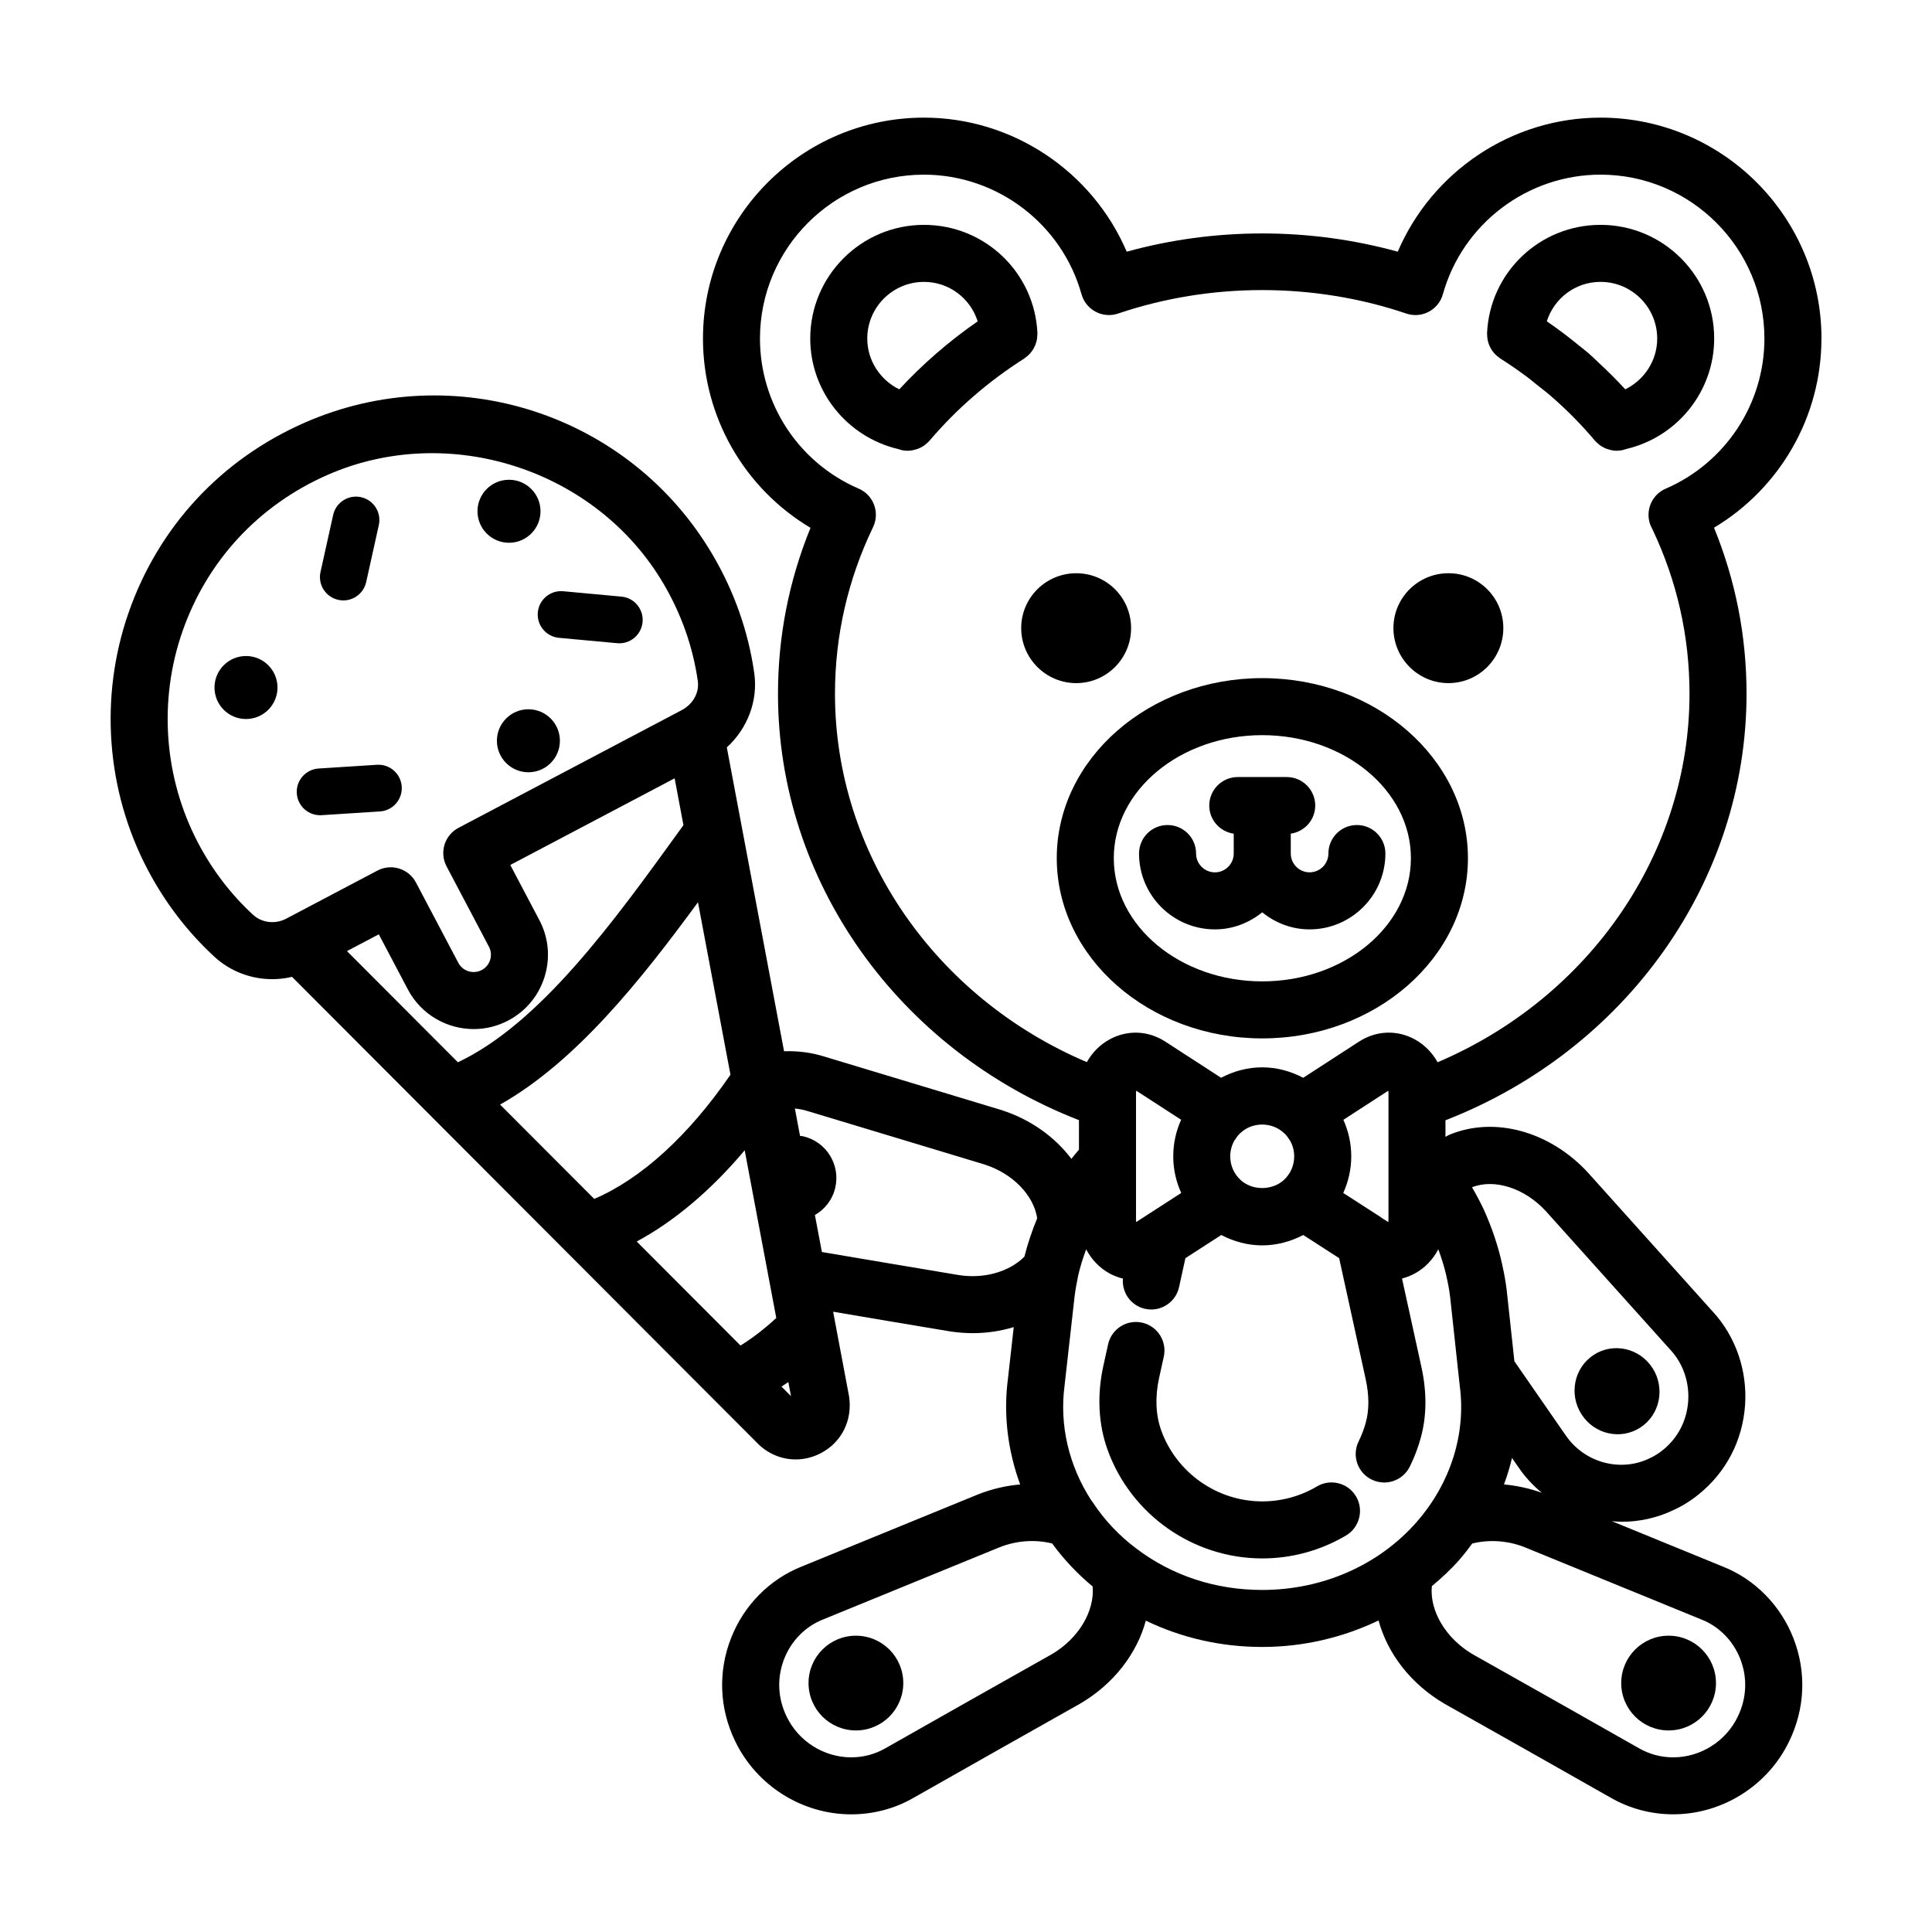 <?xml version="1.0" encoding="UTF-8"?>
<!-- Uploaded to: SVG Repo, www.svgrepo.com, Generator: SVG Repo Mixer Tools -->
<svg fill="#000000" width="800px" height="800px" version="1.1" viewBox="144 144 512 512" xmlns="http://www.w3.org/2000/svg">
 <g>
  <path d="m292.38 340.31c0 4.609-3.738 8.348-8.348 8.348s-8.348-3.738-8.348-8.348 3.738-8.348 8.348-8.348 8.348 3.738 8.348 8.348"/>
  <path d="m287.24 279.49c0 4.609-3.738 8.348-8.348 8.348-4.613 0-8.352-3.738-8.352-8.348 0-4.613 3.738-8.348 8.352-8.348 4.609 0 8.348 3.734 8.348 8.348"/>
  <path d="m217.54 326.2c0 4.613-3.738 8.348-8.348 8.348-4.609 0-8.348-3.734-8.348-8.348 0-4.609 3.738-8.348 8.348-8.348 4.609 0 8.348 3.738 8.348 8.348"/>
  <path d="m229.23 360.03 15.445-0.988c3.414-0.215 6.012-3.164 5.789-6.578-0.223-3.414-3.164-6.012-6.578-5.789l-15.445 0.988c-3.414 0.215-6.012 3.164-5.789 6.578 0.223 3.414 3.164 6.008 6.578 5.789z"/>
  <path d="m233.65 302.97c3.34 0.742 6.648-1.371 7.391-4.711l3.352-15.113c0.742-3.34-1.371-6.648-4.711-7.391-3.34-0.742-6.648 1.371-7.391 4.711l-3.352 15.113c-0.746 3.34 1.363 6.652 4.711 7.391z"/>
  <path d="m292.13 313.03 15.418 1.426c3.41 0.316 6.43-2.191 6.742-5.602 0.316-3.41-2.191-6.43-5.602-6.742l-15.418-1.426c-3.41-0.316-6.43 2.191-6.742 5.602-0.312 3.406 2.195 6.426 5.602 6.742z"/>
  <path d="m415.64 238.84c0.223-0.152 0.43-0.324 0.629-0.492 0.18-0.156 0.363-0.309 0.523-0.473 0.168-0.172 0.316-0.363 0.469-0.551 0.156-0.195 0.312-0.387 0.441-0.594 0.133-0.203 0.238-0.414 0.348-0.629 0.109-0.215 0.227-0.43 0.316-0.656 0.09-0.227 0.156-0.465 0.227-0.695 0.07-0.238 0.137-0.469 0.188-0.707 0.047-0.227 0.066-0.457 0.086-0.695 0.023-0.273 0.047-0.539 0.047-0.812 0-0.086 0.02-0.172 0.016-0.258-0.742-16.086-13.949-28.688-30.074-28.688-16.617 0-30.133 13.516-30.133 30.133 0 13.957 9.707 26.023 23.215 29.258 0.066 0.023 0.137 0.035 0.207 0.059 0.328 0.074 0.625 0.211 0.957 0.277 0.492 0.102 0.984 0.145 1.473 0.145 0.016 0 0.035-0.012 0.051-0.012 0.754-0.004 1.496-0.16 2.223-0.387 0.156-0.051 0.309-0.09 0.465-0.152 0.684-0.266 1.336-0.625 1.93-1.094 0.102-0.082 0.188-0.18 0.281-0.266 0.277-0.242 0.559-0.469 0.805-0.754 7.148-8.414 15.602-15.742 25.113-21.789 0.062-0.051 0.125-0.117 0.199-0.168zm-33.324 8.34c-5.062-2.484-8.48-7.633-8.48-13.457 0-8.281 6.734-15.02 15.02-15.02 6.691 0 12.316 4.379 14.238 10.461-7.613 5.273-14.57 11.305-20.777 18.016z"/>
  <path d="m443.75 310.45c0-8.039-6.492-14.535-14.535-14.535-8.039 0-14.586 6.492-14.586 14.535 0 8.039 6.543 14.586 14.586 14.586 8.039 0 14.535-6.543 14.535-14.586z"/>
  <path d="m527.86 295.91c-8.039 0-14.586 6.492-14.586 14.535 0 8.039 6.543 14.586 14.586 14.586 8.039 0 14.535-6.543 14.535-14.586 0-8.039-6.496-14.535-14.535-14.535z"/>
  <path d="m626.71 233.73c0-32.285-26.27-58.555-58.555-58.555-23.559 0-44.652 14.293-53.734 35.527-23.34-6.449-48.48-6.449-71.828 0-9.09-21.23-30.184-35.527-53.742-35.527-32.285 0-58.555 26.262-58.555 58.555 0 20.777 10.984 39.715 28.5 50.148-5.715 14.012-8.621 28.777-8.621 44.004 0 49.641 31.859 94.34 79.762 112.97v7.82c-0.676 0.801-1.355 1.602-2 2.434-4.387-5.793-10.797-10.453-18.57-12.934l-10.523-3.184c-12.16-3.684-24.305-7.359-36.316-10.965-3.5-1.117-7.125-1.547-10.746-1.43l-15.168-80.523c5.465-4.988 8.328-12.34 7.266-19.75-1.578-10.973-5.269-21.477-10.984-31.227-21.949-37.449-68.473-52.523-108.21-35.055-22.129 9.723-38.676 27.59-46.602 50.301-7.812 22.391-5.953 47.246 5.098 68.207 4.586 8.695 10.508 16.426 17.613 22.98 4.254 3.93 9.77 5.969 15.359 5.969 1.754 0 3.508-0.211 5.238-0.613l123.73 123.98c2.746 2.574 6.211 3.906 9.738 3.906 2.273 0 4.574-0.555 6.723-1.688 5.477-2.887 8.402-8.711 7.418-15.09l-4.211-22.371c10.277 1.742 20.551 3.488 30.875 5.199 2.066 0.324 4.121 0.484 6.152 0.484 3.754 0 7.406-0.562 10.836-1.602l-1.531 13.637c-1.25 9.438-0.074 19.043 3.234 28.059-3.758 0.332-7.516 1.195-11.129 2.625l-46.684 19.098c-8.566 3.371-15.426 10.309-18.824 19.043-3.488 8.957-3.078 18.676 1.137 27.328 5.664 11.742 17.719 19.332 30.727 19.332 5.891 0 11.648-1.543 16.57-4.41l1.32-0.746c14.207-8.055 28.414-16.105 42.777-24.18 8.914-5.211 15.047-13.289 17.41-21.996 9.441 4.555 19.887 6.973 30.84 6.973 10.906 0 21.41-2.5 30.832-7.023 2.363 8.73 8.523 16.848 17.527 22.105 14.254 8.004 28.461 16.062 42.668 24.117l1.246 0.699c4.996 2.91 10.758 4.453 16.645 4.453 13.008 0 25.066-7.586 30.711-19.301 4.231-8.68 4.644-18.395 1.152-27.355-3.402-8.73-10.262-15.672-18.727-19.004l-29.387-12.02c0.855 0.066 1.707 0.156 2.562 0.156 4.684 0 9.395-1.008 13.793-3.117 2.336-1.066 4.602-2.484 6.707-4.195 7.211-5.828 11.547-14.168 12.227-23.484 0.672-9.219-2.473-18.324-8.555-24.902l-33.016-36.77c-10.121-11.047-24.938-15.094-36.879-10.051-0.336 0.141-0.641 0.332-0.941 0.516v-4.398c47.918-18.648 79.789-63.375 79.789-113.04 0-15.25-2.906-30.016-8.621-43.992 17.496-10.473 28.469-29.41 28.469-50.133zm-114.76 233.65c0 0.203-0.023 0.352-0.059 0.48l-1.562-0.996c-0.195-0.156-0.402-0.301-0.613-0.438l-9.738-6.273c1.367-3.027 2.117-6.324 2.117-9.699 0-3.387-0.727-6.672-2.09-9.688l11.887-7.703c0.039 0.125 0.07 0.293 0.07 0.516l-0.004 33.801zm-27.664-23.102c0.484 0.434 0.84 0.863 1.145 1.355 0.039 0.066 0.09 0.125 0.133 0.191 0.051 0.074 0.105 0.152 0.156 0.227 0.066 0.098 0.125 0.195 0.195 0.289 0.684 1.223 1.059 2.66 1.059 4.106 0 2.414-0.977 4.641-2.731 6.258-3.141 2.863-8.379 2.836-11.457 0.023-1.785-1.641-2.762-3.875-2.762-6.281 0-1.445 0.371-2.883 1.055-4.102 0.176-0.227 0.336-0.465 0.492-0.715 0.297-0.488 0.66-0.922 1.234-1.438 3.094-2.867 8.219-2.949 11.48 0.086zm-27.25 15.871-11.922 7.699c-0.035-0.121-0.059-0.277-0.059-0.473v-33.812c0-0.215 0.031-0.387 0.07-0.516l11.887 7.703c-1.367 3.019-2.09 6.301-2.09 9.688-0.008 3.383 0.742 6.684 2.113 9.711zm-144.3 12.863c9.93-5.34 19.66-13.531 28.613-24.172l6.578 34.926c0.031 0.152 0.047 0.301 0.086 0.453l1.707 9.055c-3.066 2.836-6.231 5.305-9.48 7.305zm-36.207-36.285c19.992-11.297 37.059-32.637 52.441-53.617l8.609 45.695c-11.055 16.113-23.648 27.598-36.098 32.918zm-65.48-50.312c-5.84-5.387-10.715-11.754-14.496-18.922-9.098-17.262-10.629-37.734-4.195-56.176 6.531-18.707 20.172-33.43 38.414-41.449 32.168-14.141 71.305-1.461 89.09 28.863 4.719 8.051 7.769 16.707 9.059 25.73 0.438 3.047-1.219 6.125-4.266 7.734l-59.152 31.191c-3.691 1.945-5.109 6.516-3.16 10.207l11.227 21.289c1.18 2.238 0.316 5.012-1.914 6.191-2.242 1.176-5.019 0.316-6.195-1.914l-11.23-21.289c-1.949-3.691-6.516-5.106-10.207-3.16l-24.152 12.734c-0.004 0.004-0.012 0.004-0.02 0.004-2.91 1.551-6.453 1.133-8.801-1.035zm33.336 5.191 7.703 14.605c3.527 6.688 10.379 10.504 17.457 10.504 3.094 0 6.231-0.73 9.152-2.273 4.656-2.453 8.074-6.574 9.629-11.602 1.559-5.027 1.059-10.359-1.395-15.008l-7.699-14.605 43.551-22.965 2.336 12.41-1.062 1.473c-17.359 24.035-36.895 51.078-58.707 61.367l-29.402-29.461zm106.72 119.86c0.605-0.414 1.219-0.781 1.812-1.215l0.707 3.738zm46.973-29.562c-12.09-2.012-24.18-4.062-36.27-6.109l-1.848-9.801c2.613-1.512 4.641-4.035 5.387-7.211 1.43-6.102-2.352-12.207-8.453-13.645-0.293-0.07-0.586-0.07-0.875-0.117l-1.367-7.254c1.137 0.125 2.281 0.324 3.41 0.684 12.125 3.641 24.254 7.316 36.41 10.992l10.418 3.152c7.508 2.394 13.027 8.137 13.98 14.246-1.395 3.367-2.527 6.766-3.391 10.188-4.027 4.023-10.672 5.934-17.402 4.875zm24.66 100.48c-14.273 8.016-28.496 16.078-42.719 24.141l-1.395 0.789c-2.695 1.566-5.82 2.398-9.039 2.398-7.238 0-13.957-4.231-17.125-10.812-2.363-4.848-2.594-10.27-0.656-15.25 1.879-4.82 5.621-8.629 10.375-10.5l46.707-19.105c4.527-1.797 9.465-2.121 13.949-1.008 3.082 4.219 6.676 8.031 10.723 11.391 0.574 6.516-3.703 13.793-10.82 17.957zm22.348-28.043c-4.519-3.394-8.363-7.473-11.422-12.113-0.145-0.215-0.301-0.43-0.469-0.629-5.945-9.184-8.465-19.91-7.074-30.406l2.641-23.504c0.223-1.785 0.535-3.566 0.891-5.266 0.02-0.102 0.039-0.207 0.055-0.312 0.523-2.352 1.281-4.699 2.133-7.031 1.41 2.684 3.531 4.941 6.227 6.41 1.133 0.613 2.312 1.055 3.516 1.352-0.316 3.719 2.133 7.188 5.875 8.012 0.543 0.121 1.094 0.18 1.629 0.18 3.473 0 6.602-2.41 7.375-5.941l1.684-7.668 9.496-6.133c3.34 1.734 7.023 2.746 10.863 2.746 3.836 0 7.516-1.008 10.863-2.75l9.516 6.133 7.027 32.047c0.945 4.301 0.953 8.184 0.035 11.527-0.469 1.707-1.109 3.387-1.895 4.984-1.844 3.742-0.309 8.277 3.441 10.121 1.074 0.527 2.211 0.781 3.336 0.781 2.785 0 5.465-1.551 6.785-4.219 1.211-2.453 2.188-5.027 2.91-7.656 1.578-5.738 1.633-12.051 0.156-18.777l-5.133-23.406c1.16-0.297 2.297-0.734 3.394-1.336 2.695-1.465 4.816-3.723 6.227-6.41 0.852 2.336 1.602 4.68 2.125 7.019 0.023 0.152 0.055 0.309 0.09 0.453 0.395 1.699 0.695 3.402 0.902 5.019l2.57 23.758c1.691 12.66-2.465 25.781-11.406 35.996-10.027 11.457-24.949 18.031-40.941 18.031-12.387 0.008-23.93-3.797-33.422-11.012zm160.11 29.312c1.941 4.984 1.707 10.398-0.672 15.281-3.152 6.551-9.875 10.781-17.109 10.781-3.219 0-6.344-0.832-9.113-2.438l-1.32-0.746c-14.223-8.066-28.445-16.125-42.613-24.082-7.246-4.231-11.539-11.559-10.918-18.094 2.606-2.18 5.109-4.488 7.359-7.062 1.199-1.371 2.281-2.805 3.352-4.246 4.5-1.113 9.465-0.781 13.875 0.977l46.883 19.176c4.652 1.82 8.395 5.637 10.277 10.453zm-62.625-46.258c0.852-2.309 1.566-4.644 2.125-7.019 0.359 0.52 0.715 1.039 1.078 1.551l0.629 0.906c1.754 2.602 3.863 4.836 6.188 6.769-3.25-1.168-6.625-1.906-10.02-2.207zm11.113-72.41 33.039 36.793c3.324 3.598 5.023 8.57 4.656 13.633-0.367 5.098-2.731 9.652-6.664 12.832-1.113 0.902-2.312 1.664-3.598 2.246-7.773 3.738-17.316 1.109-22.242-6.191l-0.691-0.988c-4.297-6.188-8.594-12.375-12.855-18.559l-2.047-18.934c-0.266-2.109-0.625-4.172-1.098-6.277-0.02-0.109-0.039-0.223-0.066-0.332-1.062-4.883-2.695-9.773-4.871-14.602-0.953-2.051-2.019-4.027-3.148-5.965 5.953-2.359 13.984 0.23 19.586 6.344zm31.84-191.52c-2.734 1.133-4.648 3.828-4.648 6.977 0 1.359 0.363 2.637 0.996 3.742 6.543 13.734 9.863 28.418 9.863 43.664 0 42.246-26.5 80.516-66.754 97.66-1.406-2.523-3.461-4.644-6.027-6.051-4.664-2.562-10.141-2.387-14.707 0.52l-14.879 9.645c-3.336-1.75-7.027-2.769-10.879-2.769-3.871 0-7.566 1.023-10.887 2.766l-14.922-9.672c-4.508-2.863-9.98-3.047-14.652-0.484-2.555 1.402-4.602 3.5-6.004 6.012-40.246-17.113-66.746-55.363-66.746-97.598 0-15.391 3.394-30.254 10.09-44.176 1.809-3.762 0.227-8.277-3.531-10.086-0.098-0.047-0.195-0.066-0.297-0.105l0.012-0.023c-15.887-6.848-26.152-22.453-26.152-39.762 0-23.949 19.488-43.438 43.438-43.438 19.387 0 36.562 13.027 41.77 31.684l0.031-0.012c0.035 0.133 0.047 0.266 0.09 0.398 1.34 3.953 5.637 6.082 9.582 4.734 24.48-8.293 51.883-8.289 76.367 0 0.801 0.273 1.621 0.402 2.422 0.402 3.148 0 6.09-1.984 7.16-5.141 0.047-0.133 0.055-0.266 0.09-0.398l0.031 0.012c5.203-18.656 22.379-31.684 41.766-31.684 23.949 0 43.438 19.488 43.438 43.438 0.004 17.242-10.223 32.824-26.059 39.746z"/>
  <path d="m598.75 590.03c0 6.934-5.621 12.555-12.555 12.555s-12.555-5.621-12.555-12.555 5.621-12.555 12.555-12.555 12.555 5.621 12.555 12.555"/>
  <path d="m579.62 521.65c4.832-3.898 5.57-11.074 1.656-16.02-3.914-4.953-11.004-5.805-15.836-1.906-4.832 3.898-5.57 11.074-1.656 16.02 3.914 4.949 11.004 5.801 15.836 1.906z"/>
  <path d="m383.38 590.03c0 6.934-5.621 12.555-12.555 12.555-6.934 0-12.555-5.621-12.555-12.555s5.621-12.555 12.555-12.555c6.934 0 12.555 5.621 12.555 12.555"/>
  <path d="m568.16 203.59c-16.125 0-29.332 12.602-30.074 28.688-0.004 0.098 0.016 0.188 0.016 0.281 0 0.262 0.016 0.52 0.039 0.781 0.023 0.242 0.047 0.484 0.09 0.719 0.047 0.23 0.109 0.453 0.176 0.68 0.07 0.246 0.141 0.488 0.238 0.727 0.086 0.215 0.195 0.418 0.301 0.625 0.117 0.223 0.227 0.441 0.363 0.648 0.133 0.203 0.281 0.383 0.43 0.574 0.156 0.195 0.312 0.387 0.484 0.57 0.156 0.16 0.332 0.309 0.508 0.457 0.211 0.18 0.422 0.352 0.656 0.508 0.074 0.051 0.133 0.117 0.207 0.16 2.289 1.441 4.508 2.973 6.664 4.566 0.086 0.066 0.18 0.117 0.266 0.18 0.961 0.715 1.863 1.5 2.801 2.246 1.246 0.992 2.523 1.949 3.719 2.988 0.02 0.016 0.035 0.035 0.051 0.051 4.168 3.621 8.031 7.535 11.566 11.73 0.262 0.312 0.562 0.562 0.867 0.82 0.074 0.066 0.137 0.141 0.211 0.203 0.609 0.484 1.281 0.852 1.98 1.125 0.137 0.051 0.266 0.09 0.402 0.133 0.754 0.242 1.527 0.406 2.316 0.406 0.016 0 0.031-0.012 0.047-0.012 0.465-0.004 0.938-0.047 1.406-0.137 0.316-0.059 0.609-0.195 0.922-0.266 0.082-0.023 0.16-0.039 0.242-0.07 13.508-3.219 23.219-15.289 23.219-29.258 0.02-16.609-13.496-30.125-30.113-30.125zm6.555 43.586c-2.246-2.445-4.59-4.793-7.039-7.047-0.906-0.836-1.77-1.723-2.707-2.535-0.805-0.699-1.684-1.336-2.508-2.016-2.742-2.258-5.594-4.398-8.539-6.434 1.926-6.07 7.547-10.445 14.234-10.445 8.281 0 15.02 6.734 15.02 15.02 0.004 5.832-3.406 10.973-8.461 13.457z"/>
  <path d="m478.51 323.71c-30.027 0-54.457 21.406-54.457 47.711 0 26.34 24.43 47.766 54.457 47.766 30.051 0 54.508-21.426 54.508-47.766 0-26.309-24.457-47.711-54.508-47.711zm0 80.363c-21.695 0-39.344-14.645-39.344-32.652 0-17.977 17.648-32.598 39.344-32.598 21.723 0 39.395 14.621 39.395 32.598-0.004 18.008-17.672 32.652-39.395 32.652z"/>
  <path d="m496.04 370.19c0 2.746-2.238 4.984-4.988 4.984-2.746 0-4.984-2.238-4.984-4.984v-5.262c3.656-0.527 6.481-3.641 6.481-7.445 0-4.176-3.379-7.559-7.559-7.559h-12.965c-4.176 0-7.559 3.379-7.559 7.559 0 3.805 2.82 6.922 6.484 7.453v5.262c0 2.746-2.238 4.984-4.988 4.984s-4.988-2.238-4.988-4.984c0-4.176-3.379-7.559-7.559-7.559-4.176 0-7.559 3.379-7.559 7.559 0 11.082 9.02 20.098 20.102 20.098 4.766 0 9.094-1.738 12.543-4.519 3.449 2.781 7.773 4.519 12.539 4.519 11.082 0 20.102-9.02 20.102-20.098 0-4.176-3.379-7.559-7.559-7.559-4.16 0-7.543 3.379-7.543 7.551z"/>
  <path d="m493 537.92c-4.367 2.594-9.383 3.965-14.488 3.965-11.93 0-22.68-7.535-26.758-18.75-1.484-4.098-1.688-8.914-0.586-13.941l1.25-5.672c0.898-4.074-1.676-8.105-5.754-9.008-4.09-0.906-8.105 1.676-9.008 5.754l-1.254 5.68c-1.719 7.828-1.324 15.551 1.145 22.344 6.231 17.168 22.695 28.707 40.965 28.707 7.824 0 15.504-2.102 22.207-6.082 3.586-2.133 4.769-6.766 2.641-10.359-2.125-3.586-6.766-4.773-10.359-2.637z"/>
 </g>
</svg>